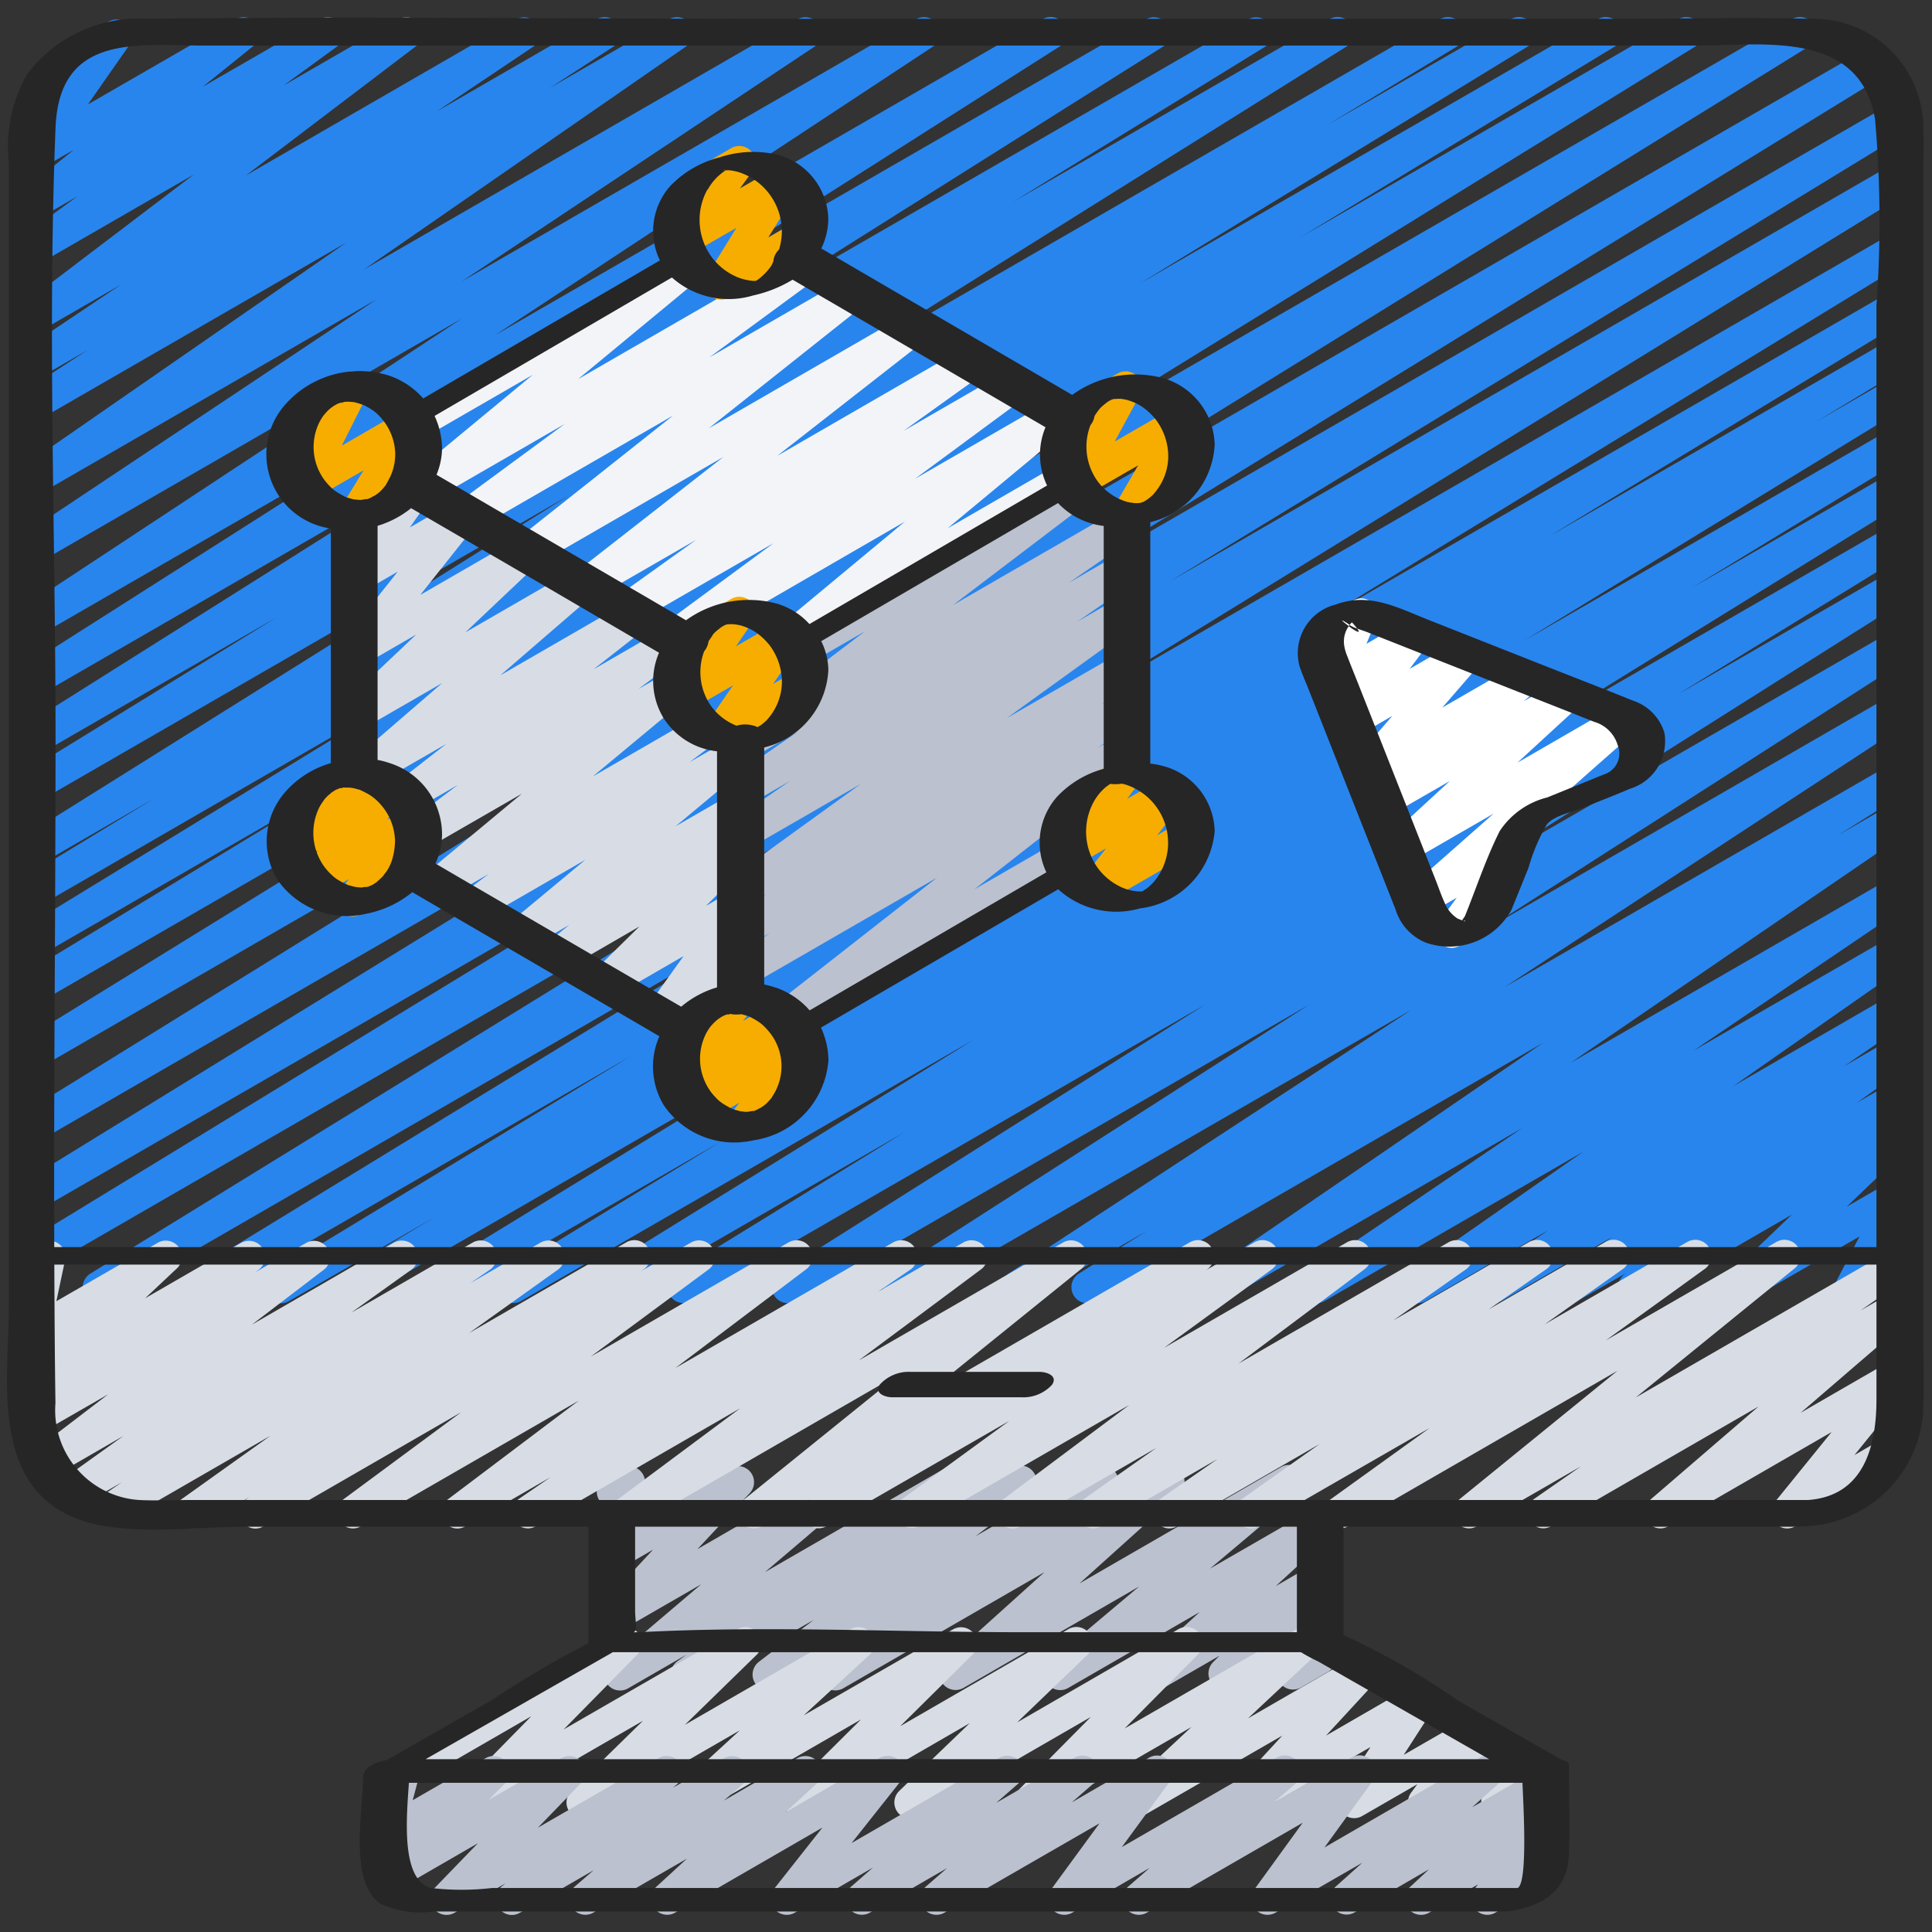 <svg id="Icons" xmlns="http://www.w3.org/2000/svg" viewBox="0 0 60 60"><rect x="0" y="0" width="60" height="60" fill="#333333" stroke="none"/><defs><style>.cls-1{fill:#2885ee;}.cls-2{fill:#bbc1ce;}.cls-3{fill:#d8dde5;}.cls-4{fill:#f2f4f7;}.cls-5{fill:#f7ad00;}.cls-6{fill:#fff;}.cls-7{fill:#262626;}</style></defs><title>006 - Computer Three D Design</title><path class="cls-1" d="M3.067,40.479a.5.5,0,0,1-.261-.926L28.548,23.705,1.289,39.442a.5.5,0,0,1-.511-.859L23.62,24.643,1.28,37.54a.5.5,0,0,1-.511-.858L27.155,20.456,1.28,35.4a.5.5,0,0,1-.512-.858L27.6,17.939,1.28,33.135a.5.5,0,0,1-.512-.859l22.221-13.71L1.28,31.1a.5.5,0,0,1-.509-.861L10.5,24.333,1.28,29.658a.5.5,0,0,1-.51-.86l12.023-7.349L1.28,28.1a.5.5,0,0,1-.509-.861L4.782,24.8l-3.5,2.022a.5.5,0,0,1-.515-.857L17.643,15.4,1.279,24.847a.5.5,0,0,1-.511-.859l7.817-4.812L1.279,23.394a.5.5,0,0,1-.516-.856L13.647,14.42,1.279,21.561a.5.5,0,0,1-.518-.855l11.976-7.62L1.279,19.7a.5.5,0,0,1-.525-.85L14.341,9.894,1.279,17.435a.5.5,0,0,1-.527-.849L11.7,9.294,1.279,15.313a.5.5,0,0,1-.535-.845L10.752,7.536,1.279,13a.5.5,0,0,1-.522-.852l1.962-1.276-1.44.831a.5.5,0,0,1-.528-.848l3-2.014-2.47,1.426A.5.5,0,0,1,.727,9.44L6.018,5.42,1.279,8.156a.5.5,0,0,1-.545-.837L2.4,6.1l-1.122.648a.5.5,0,0,1-.564-.822L2.292,4.651l-1.013.584a.5.5,0,0,1-.66-.719l1.293-1.85a.5.5,0,0,1-.484-.874L3.361.675a.5.5,0,0,1,.66.72L2.729,3.244,7.313.6a.5.5,0,0,1,.565.821L6.3,2.693,9.933.6a.5.5,0,0,1,.545.837L8.808,2.655,12.372.6a.5.5,0,0,1,.553.831l-5.29,4.02L16.036.6a.5.5,0,0,1,.528.848l-3,2.013L18.522.6a.5.5,0,0,1,.523.852l-1.969,1.28L20.771.6a.5.5,0,0,1,.535.844L11.3,8.372,24.768.6a.5.5,0,0,1,.527.849L14.342,8.739,28.444.6a.5.5,0,0,1,.526.85L15.383,10.405,32.371.6a.5.5,0,0,1,.519.855L20.913,9.071,35.591.6a.5.5,0,0,1,.516.856L23.218,9.573,38.766.6a.5.5,0,0,1,.511.859l-7.814,4.81L41.283.6a.5.5,0,0,1,.516.857L24.926,12.019,44.711.6a.5.5,0,0,1,.509.861L41.235,3.873,46.91.6a.5.5,0,0,1,.511.86L35.392,8.809,49.615.6a.5.5,0,0,1,.51.861L40.384,7.369,52.113.6a.5.5,0,0,1,.513.859L30.408,15.163,55.639.6a.5.5,0,0,1,.512.859L29.324,18.049l28.581-16.5a.5.5,0,0,1,.512.859l-26.4,16.236L58.658,3.259a.5.5,0,0,1,.511.86L36.331,18.057,58.721,5.13a.5.5,0,0,1,.511.859L33.493,21.835,58.721,7.27a.5.5,0,0,1,.51.859L40.691,19.458,58.722,9.048a.5.5,0,0,1,.509.86L48.1,16.661l10.618-6.13a.5.5,0,0,1,.507.861L56.37,13.116l2.352-1.358a.5.5,0,0,1,.51.86L47.341,19.893l11.382-6.571a.5.5,0,0,1,.509.86L52.537,18.26l6.186-3.571a.5.5,0,0,1,.512.858L47.467,22.819l11.257-6.5a.5.5,0,0,1,.511.859l-7.142,4.393,6.631-3.828a.5.5,0,0,1,.516.856L46.023,26.948l12.7-7.333a.5.5,0,0,1,.519.854L46.211,28.827,58.725,21.6a.5.5,0,0,1,.524.852l-12.516,8.2,11.992-6.923a.5.5,0,0,1,.515.856l-2.156,1.353,1.642-.948a.5.5,0,0,1,.532.846L48.771,33.011l9.955-5.748a.5.5,0,0,1,.53.847l-6.673,4.527,6.144-3.548a.5.5,0,0,1,.536.844l-5.438,3.8,4.9-2.83a.5.5,0,0,1,.533.845l-1.993,1.367,1.461-.842a.5.5,0,0,1,.54.839l-1.6,1.135,1.057-.609a.5.5,0,0,1,.669.161.5.5,0,0,1-.127.678l-.356.255a.5.5,0,0,1,.409.857l-1.967,1.886,1.373-.792a.5.5,0,0,1,.595.071.5.5,0,0,1,.1.591L58.669,38.8a.5.5,0,0,1,.244.933L57.75,40.4a.5.5,0,0,1-.694-.663L57.75,38.4l-3.473,2a.5.5,0,0,1-.595-.794l1.966-1.885L51.006,40.4a.5.5,0,0,1-.542-.839l.03-.021L49,40.4a.5.5,0,0,1-.54-.84l1.6-1.138L46.636,40.4a.5.5,0,0,1-.533-.844L48.091,38.2l-3.828,2.21a.5.5,0,0,1-.536-.842l5.44-3.8-8.041,4.641a.5.5,0,0,1-.53-.846l6.671-4.525-9.306,5.372a.5.5,0,0,1-.532-.845l10.489-7.178-13.9,8.023a.5.5,0,0,1-.516-.856l2.131-1.337-3.8,2.194a.5.5,0,0,1-.524-.85l12.523-8.2L28.152,40.407a.5.5,0,0,1-.519-.853L40.658,31.2,24.709,40.408a.5.5,0,0,1-.517-.855L37.424,31.2,21.467,40.408a.5.5,0,0,1-.512-.858l7.13-4.386L19,40.409a.5.5,0,0,1-.513-.858l11.765-7.27L16.174,40.409a.5.5,0,0,1-.51-.859l6.712-4.089-8.571,4.948a.5.5,0,0,1-.511-.859l11.871-7.263L11.1,40.41a.5.5,0,0,1-.508-.86l2.876-1.735-4.5,2.595a.5.5,0,0,1-.51-.86L19.589,32.8,6.4,40.411a.5.5,0,0,1-.51-.859L24.427,28.224,3.317,40.411A.5.5,0,0,1,3.067,40.479Z"/><path class="cls-2" d="M19.257,52.5a.5.5,0,0,1-.324-.881L21.778,49.2l-2.5,1.443a.5.5,0,0,1-.616-.774l1.62-1.743-1,.579a.5.5,0,0,1-.546-.029.5.5,0,0,1-.192-.513l.308-1.373a.492.492,0,0,1-.252-.217.5.5,0,0,1,.182-.682l.5-.289a.5.5,0,0,1,.739.542l-.252,1.126,2.9-1.673a.5.5,0,0,1,.616.773L21.66,48.109l4.368-2.521a.5.5,0,0,1,.575.813l-2.846,2.423,5.615-3.241a.5.5,0,0,1,.542.838l-.286.207,1.815-1.048a.5.5,0,0,1,.554.83l-1.7,1.3,3.693-2.132a.5.5,0,0,1,.542.838l-.239.173,1.755-1.013a.5.5,0,0,1,.585.8l-3.109,2.8,6.257-3.613a.5.5,0,0,1,.572.816l-2.772,2.334L40.727,46.9a.5.5,0,0,1,.587.8L39.62,49.257l1.115-.644a.5.5,0,0,1,.6.788l-.366.363a.526.526,0,0,1,.361.134.5.5,0,0,1,.108.584l-.262.539a.5.5,0,0,1,.069.9l-.838.483a.5.5,0,0,1-.7-.651l.116-.238-1.548.892a.5.5,0,0,1-.6-.788l.2-.2-1.723.994a.5.5,0,0,1-.588-.8l1.694-1.549-4.082,2.356a.5.5,0,0,1-.573-.815l2.773-2.334-5.462,3.153a.5.5,0,0,1-.585-.8l3.109-2.8-6.258,3.612a.5.5,0,0,1-.541-.838l.236-.171-1.753,1.012a.5.5,0,0,1-.554-.83l1.7-1.3L21.578,52.43a.5.5,0,0,1-.542-.838l.286-.207-1.815,1.048A.491.491,0,0,1,19.257,52.5Z"/><path class="cls-3" d="M14.572,56.479a.5.5,0,0,1-.356-.851L16.5,53.3l-4.021,2.32a.5.5,0,0,1-.5-.865L19.187,50.6a.5.5,0,0,1,.606.783l-2.287,2.326L22.9,50.6a.5.5,0,0,1,.6.79L21.27,53.566l5.144-2.97a.5.5,0,0,1,.588.8l-2.041,1.875L29.6,50.6a.5.5,0,0,1,.6.788l-2.244,2.221,5.215-3.01a.5.5,0,0,1,.6.793l-2.185,2.1L36.6,50.594a.5.5,0,0,1,.605.784l-2.277,2.3,5.344-3.084a.5.5,0,0,1,.591.8l-2.107,1.972L42.158,51.4a.5.5,0,0,1,.618.772L41.182,53.9l2.672-1.543a.5.5,0,0,1,.67.7l-.93,1.442L45.6,53.344a.5.5,0,0,1,.651.73l-.193.262.641-.37a.5.5,0,0,1,.731.57l-.11.382.091-.053a.5.5,0,1,1,.5.867L46.75,56.4a.5.5,0,0,1-.558-.04.5.5,0,0,1-.172-.531l.109-.382-1.652.953a.5.5,0,0,1-.652-.73l.193-.26L42.3,56.4a.5.5,0,0,1-.67-.7l.931-1.443-3.72,2.148a.5.5,0,0,1-.618-.771l1.6-1.733-4.338,2.5a.5.5,0,0,1-.591-.8L37,53.635l-4.8,2.771a.5.5,0,0,1-.6-.784l2.276-2.3-5.343,3.084a.5.5,0,0,1-.6-.793l2.185-2.1-5.017,2.9a.5.5,0,0,1-.6-.788L26.738,53.4l-5.215,3.011a.5.5,0,0,1-.587-.8l2.04-1.873L18.343,56.41a.5.5,0,0,1-.6-.79l2.226-2.18-5.147,2.971A.49.49,0,0,1,14.572,56.479Z"/><path class="cls-2" d="M15.9,59.471a.5.5,0,0,1-.317-.887l.112-.093-1.579.912a.5.5,0,0,1-.609-.78l1.335-1.38-2.494,1.44a.5.5,0,0,1-.6-.787l.521-.518a.5.5,0,0,1-.539-.044.5.5,0,0,1-.18-.524l.271-1.039a.489.489,0,0,1-.22-.2.5.5,0,0,1,.182-.682l.5-.289a.5.5,0,0,1,.734.559l-.2.748,2.27-1.309a.5.5,0,0,1,.6.787l-.519.516,2.263-1.3a.5.5,0,0,1,.609.78l-1.335,1.38,3.747-2.163a.5.5,0,0,1,.567.819l-.117.1,1.588-.916a.5.5,0,0,1,.577.81l-.586.507,2.287-1.319a.5.5,0,0,1,.587.8l-.954.876,2.91-1.68a.5.5,0,0,1,.642.743l-1.506,1.9,4.588-2.648a.5.5,0,0,1,.579.809l-.676.59,2.429-1.4a.5.5,0,0,1,.579.81l-.661.576,2.4-1.388a.5.5,0,0,1,.654.728l-1.5,2.048,4.813-2.779a.5.5,0,0,1,.579.81l-.665.58,2.41-1.392a.5.5,0,0,1,.656.726l-1.5,2.067,4.843-2.8a.5.5,0,0,1,.583.8l-.838.751,1.989-1.147a.5.5,0,0,1,.59.8l-.589.548a.5.5,0,0,1,.639.746l-.3.378a.5.5,0,0,1,.165.926L46.438,59.4a.5.5,0,0,1-.639-.746l.1-.13-1.517.876a.5.5,0,0,1-.59-.8l.588-.547L42.053,59.4a.5.5,0,0,1-.583-.8l.837-.75L39.612,59.4a.5.5,0,0,1-.655-.725l1.5-2.068L35.616,59.4a.5.5,0,0,1-.579-.809l.665-.579L33.3,59.4a.5.5,0,0,1-.653-.727l1.5-2.048L29.331,59.4a.5.5,0,0,1-.579-.809l.66-.575-2.4,1.384a.5.5,0,0,1-.579-.808L27.109,58l-2.425,1.4a.5.5,0,0,1-.642-.743l1.5-1.9L20.966,59.4a.5.5,0,0,1-.588-.8l.956-.878L18.425,59.4a.5.5,0,0,1-.577-.81l.586-.507L16.15,59.4A.493.493,0,0,1,15.9,59.471Z"/><path class="cls-3" d="M7.937,47.471a.5.5,0,0,1-.28-.914L7.74,46.5l-1.564.9a.5.5,0,0,1-.541-.839L8.4,44.588,3.71,47.294a.5.5,0,0,1-.532-.846l.606-.414L2.5,46.773a.5.5,0,0,1-.541-.838l1.875-1.341L1.679,45.839a.5.5,0,0,1-.554-.829L3.361,43.3,1.292,44.49a.5.5,0,0,1-.551-.832l.354-.265a.5.5,0,0,1-.408-.861l.979-.921-.386.223A.5.5,0,0,1,.541,41.3l.318-1.51a.491.491,0,0,1-.261-.22.5.5,0,0,1,.182-.682l.5-.289a.5.5,0,0,1,.74.536l-.269,1.275L4.892,38.6a.5.5,0,0,1,.592.8l-.977.919,2.976-1.718a.5.5,0,0,1,.551.832l-.1.075,1.573-.908a.5.5,0,0,1,.554.829L7.823,41.138l4.41-2.546a.5.5,0,0,1,.541.839l-1.868,1.337,3.772-2.178a.5.5,0,0,1,.532.846l-.611.418,2.19-1.265a.5.5,0,0,1,.541.839L14.567,41.4l4.879-2.816a.5.5,0,0,1,.531.847l-.085.057,1.568-.9a.5.5,0,0,1,.547.835l-3.658,2.705,6.136-3.542a.5.5,0,0,1,.552.832l-4.064,3.069,6.76-3.9a.5.5,0,0,1,.534.845l-.994.681,2.646-1.527a.5.5,0,0,1,.549.834l-3.8,2.83,6.349-3.665a.5.5,0,0,1,.564.821l-4.867,3.93,8.233-4.753a.5.5,0,0,1,.531.847l-.037.024,1.513-.873a.5.5,0,0,1,.545.837l-3.347,2.44,5.68-3.278a.5.5,0,0,1,.55.833l-3.917,2.933,6.525-3.768a.5.5,0,0,1,.538.841L43.265,41.01l4.22-2.437a.5.5,0,0,1,.536.843l-1.794,1.251,3.628-2.095a.5.5,0,0,1,.54.841l-2.424,1.715L52.4,38.57a.5.5,0,0,1,.543.838l-3.073,2.219,5.3-3.058a.5.5,0,0,1,.565.821L50.8,43.4l7.916-4.569a.5.5,0,0,1,.536.843l-1.468,1.023.932-.537a.5.5,0,0,1,.576.812L55.92,43.876l2.8-1.616a.5.5,0,0,1,.638.747l-1.766,2.181.908-.525a.5.5,0,1,1,.5.865L55.754,47.4a.5.5,0,0,1-.639-.747l1.767-2.179L51.812,47.4a.5.5,0,0,1-.576-.811l3.377-2.908L48.169,47.4a.5.5,0,0,1-.536-.842L49.1,45.537,45.867,47.4a.5.5,0,0,1-.565-.82l4.931-4.009L41.867,47.4a.5.5,0,0,1-.543-.838L44.4,44.348,39.1,47.4a.5.5,0,0,1-.54-.84l2.423-1.715L36.559,47.4a.5.5,0,0,1-.537-.842l1.791-1.248L34.191,47.4a.5.5,0,0,1-.538-.84l2.261-1.595L31.7,47.4a.5.5,0,0,1-.55-.833l3.92-2.934L28.54,47.4A.5.5,0,0,1,28,46.566l3.344-2.438L25.665,47.4a.5.5,0,0,1-.53-.846l.049-.034-1.525.88a.5.5,0,0,1-.564-.821l4.866-3.929L19.732,47.4a.5.5,0,0,1-.548-.834l3.8-2.828L16.64,47.4a.5.5,0,0,1-.534-.844l.993-.681L14.456,47.4a.5.5,0,0,1-.552-.832L17.971,43.5,11.21,47.4a.5.5,0,0,1-.547-.835l3.659-2.706L8.187,47.4A.5.5,0,0,1,7.937,47.471Z"/><path class="cls-2" d="M24.37,32.094a.5.5,0,0,1-.308-.894L29.1,27.256l-5.822,3.361a.5.5,0,0,1-.532-.846l1.17-.8-.641.37a.5.5,0,0,1-.532-.846l1.067-.728-.538.311a.5.5,0,0,1-.543-.839l4-2.891-3.465,2a.5.5,0,0,1-.535-.845l1.8-1.246-1.274.736a.5.5,0,0,1-.535-.844l2.058-1.428-1.527.882a.5.5,0,0,1-.553-.832l4.159-3.162-1.809,1.045a.5.5,0,0,1-.5-.866L33.2,14.8a.5.5,0,0,1,.553.831L29.6,18.789l5.126-2.959a.5.5,0,0,1,.535.843L33.193,18.1l1.532-.884a.5.5,0,0,1,.534.845l-1.8,1.244,1.271-.734a.5.5,0,0,1,.542.839l-4.005,2.892,3.467-2a.5.5,0,0,1,.533.846l-1.058.722.528-.3a.5.5,0,0,1,.533.846l-1.179.807.65-.376a.5.5,0,0,1,.559.827l-5.037,3.944,2.614-1.509a.5.5,0,0,1,.5.866L24.62,32.026A.493.493,0,0,1,24.37,32.094Z"/><path class="cls-4" d="M24.566,20.287a.5.5,0,0,1-.319-.885L28.1,16.2,21.187,20.2a.5.5,0,0,1-.546-.836l3.381-2.494-4.3,2.481a.5.5,0,0,1-.541-.84l2.437-1.745L18.437,18.6a.5.5,0,0,1-.557-.827l4.583-3.58-5.824,3.363a.5.5,0,0,1-.561-.825L20.9,12.907l-6.151,3.551a.5.5,0,0,1-.547-.835l3.336-2.456-4.242,2.449a.5.5,0,0,1-.568-.819l3.815-3.155-3.485,2.012a.5.5,0,0,1-.5-.866L21.2,7.8a.5.5,0,0,1,.569.819l-3.816,3.156,6.864-3.963a.5.5,0,0,1,.547.836L22.028,11.1l4.243-2.45a.5.5,0,0,1,.56.825L22.014,13.3l6.148-3.55a.5.5,0,0,1,.558.827l-4.581,3.579,5.822-3.362a.5.5,0,0,1,.541.839l-2.44,1.748,3.187-1.84a.5.5,0,0,1,.547.835l-3.382,2.495,4.3-2.482a.5.5,0,0,1,.569.818l-3.854,3.2,3.525-2.036a.5.5,0,0,1,.5.866L24.816,20.22A.5.5,0,0,1,24.566,20.287Z"/><path class="cls-3" d="M20.53,32.026a.5.5,0,0,1-.406-.791l1.105-1.543-2.183,1.261a.5.5,0,0,1-.6-.789l1.41-1.39L17.566,30.1A.5.5,0,0,1,17,29.272l.681-.549-1.244.718a.5.5,0,0,1-.57-.817L18.18,26.7l-3.243,1.872a.5.5,0,0,1-.551-.832l.794-.6-1.36.785a.5.5,0,0,1-.569-.818l2.957-2.458-2.95,1.7a.5.5,0,0,1-.551-.833l1.515-1.142-1.43.826a.5.5,0,0,1-.559-.827L13.864,23.1l-2.4,1.383a.5.5,0,0,1-.577-.812l2.848-2.46-2.46,1.42a.5.5,0,0,1-.593-.8l2.245-2.126-1.652.954a.5.5,0,0,1-.641-.744l1.717-2.161-1.076.621a.5.5,0,0,1-.659-.719l.641-.916a.5.5,0,0,1-.482-.877l1.934-1.116a.5.5,0,0,1,.659.719l-.64.915,1.4-.81a.5.5,0,0,1,.641.744l-1.718,2.162,3.05-1.761a.5.5,0,0,1,.594.8l-2.245,2.125L17.81,17.7a.5.5,0,0,1,.577.812l-2.849,2.461,3.966-2.29a.5.5,0,0,1,.558.827l-1.629,1.276,2.353-1.359a.5.5,0,0,1,.551.833l-1.516,1.143.974-.563a.5.5,0,0,1,.569.818l-2.956,2.457,3.247-1.875a.5.5,0,0,1,.552.832l-.794.6,1.308-.755a.5.5,0,0,1,.57.817l-2.312,1.928,1.747-1.008a.5.5,0,0,1,.564.822l-.679.548.118-.069a.5.5,0,0,1,.6.79l-1.41,1.391.813-.47a.5.5,0,0,1,.657.725l-1.1,1.541.453-.262a.5.5,0,1,1,.5.866l-2.459,1.42A.489.489,0,0,1,20.53,32.026Z"/><path class="cls-5" d="M33.966,28.161a.5.5,0,0,1-.4-.807l.787-1.011L33.4,26.9a.5.5,0,0,1-.651-.732l.51-.684a.5.5,0,0,1-.189-.929L34.71,23.6a.506.506,0,0,1,.624.1.5.5,0,0,1,.027.631l-.358.48,1.073-.619a.5.5,0,0,1,.645.74l-.787,1.01.771-.445a.5.5,0,0,1,.5.866l-2.989,1.726A.5.5,0,0,1,33.966,28.161Z"/><path class="cls-5" d="M35.048,16.46a.5.5,0,0,1-.433-.751l.731-1.257-1.76,1.016a.5.5,0,0,1-.69-.671l.781-1.441-.1.06a.5.5,0,0,1-.5-.866L34.71,11.6a.5.5,0,0,1,.689.672l-.781,1.441,1.853-1.069a.5.5,0,0,1,.682.684l-.73,1.257a.5.5,0,0,1,.5.867l-1.624.937A.5.5,0,0,1,35.048,16.46Z"/><path class="cls-5" d="M11.048,16.46a.5.5,0,0,1-.426-.762l.67-1.092-1.628.94a.5.5,0,0,1-.7-.658l.8-1.581-.19.109a.5.5,0,0,1-.5-.866L10.71,11.6a.5.5,0,0,1,.7.658l-.795,1.582,1.889-1.09a.5.5,0,0,1,.676.7L12.5,14.554a.5.5,0,0,1,.424.9l-1.624.937A.5.5,0,0,1,11.048,16.46Z"/><path class="cls-5" d="M10.956,28.458a.5.5,0,0,1-.393-.811l.276-.348-.9.52a.5.5,0,0,1-.627-.761l.557-.643-.515.3a.5.5,0,0,1-.635-.752l.423-.511a.493.493,0,0,1-.251-.216.5.5,0,0,1,.182-.683L10.71,23.6a.5.5,0,0,1,.635.752l-.082.1.679-.393a.5.5,0,0,1,.628.761l-.557.643.59-.34a.5.5,0,0,1,.642.743l-.455.575a.5.5,0,0,1,.179.928l-1.763,1.018A.5.5,0,0,1,10.956,28.458Z"/><path class="cls-5" d="M23.048,35.46a.5.5,0,0,1-.4-.8l.315-.415-1.015.585a.5.5,0,0,1-.618-.771l.365-.4-.307.178a.5.5,0,0,1-.647-.737l.483-.627a.5.5,0,0,1-.152-.923l1.637-.946a.5.5,0,0,1,.646.738l-.283.368.962-.555a.5.5,0,0,1,.618.772l-.365.395.317-.182a.5.5,0,0,1,.649.734l-.5.655a.5.5,0,0,1,.164.925l-1.624.938A.5.5,0,0,1,23.048,35.46Z"/><path class="cls-5" d="M22.332,23.291a.5.5,0,0,1-.411-.784l.844-1.223-1.32.762a.5.5,0,0,1-.662-.716l.581-.849a.5.5,0,0,1-.291-.931L22.71,18.6a.5.5,0,0,1,.662.716l-.519.758,1.335-.771a.5.5,0,0,1,.662.717l-.845,1.224.63-.364a.5.5,0,0,1,.5.866l-2.553,1.474A.5.5,0,0,1,22.332,23.291Z"/><path class="cls-5" d="M22.389,9.306a.5.5,0,0,1-.425-.763l.909-1.47-1.463.844a.5.5,0,0,1-.652-.729l.519-.707a.5.5,0,0,1-.2-.931L22.71,4.6a.5.5,0,0,1,.652.73l-.384.523,1.115-.644a.5.5,0,0,1,.675.7l-.91,1.47.761-.439a.5.5,0,1,1,.5.866l-2.48,1.432A.5.5,0,0,1,22.389,9.306Z"/><path class="cls-6" d="M45.088,29.437a.5.5,0,0,1-.4-.8l.552-.758-.917.53a.5.5,0,0,1-.581-.809l2.645-2.334-2.692,1.554a.5.5,0,0,1-.588-.8l1.919-1.765-1.909,1.1a.5.5,0,0,1-.575-.813l.417-.357-.248.143a.5.5,0,0,1-.628-.76l1.156-1.334-1.1.637a.5.5,0,0,1-.65-.734l.595-.787-.444.257a.5.5,0,0,1-.711-.628l.314-.741a.5.5,0,0,1-.378-.917l1.159-.669a.5.5,0,0,1,.711.628l-.3.715,1.288-.744a.5.5,0,0,1,.649.734l-.595.788,1.544-.891a.5.5,0,0,1,.627.76l-1.155,1.333,2.367-1.366a.5.5,0,0,1,.576.813l-.416.356,1.137-.658a.5.5,0,0,1,.589.8l-1.92,1.764,3.091-1.784a.5.5,0,0,1,.581.808l-3.523,3.111a.507.507,0,0,1,.139.108.5.5,0,0,1,.033.629l-.95,1.3a.473.473,0,0,1,.16.169.5.5,0,0,1-.182.683l-1.126.651A.5.5,0,0,1,45.088,29.437Z"/><path class="cls-7" d="M2.048,47.015c1.49.769,3.848.4,5.454.4H18.276V51.03A31.653,31.653,0,0,0,15.268,52.8l-3.252,1.858c-.331.061-.74.223-.74.532,0,1.038-.459,3.267.55,3.938a2.94,2.94,0,0,0,1.628.235H46.56c.029,0,.07,0,.107,0h.039c.01,0,.022,0,.032,0a1.447,1.447,0,0,0,.15-.01c1.063-.172,1.792-.647,1.836-1.768.037-.923,0-1.855,0-2.778,0-.093-.11-.133-.222-.153l-3.211-1.835a22.483,22.483,0,0,0-3.567-2.039V47.415h14a.744.744,0,0,0,.091-.014c.034,0,.055.007.092,0a3.816,3.816,0,0,0,3.823-3.625c.027-.8,0-1.608,0-2.409V5.616c0-.567.019-1.137,0-1.7A3.412,3.412,0,0,0,56.18.584c-1.962-.051-3.933,0-5.9,0H23.719c-6.383,0-12.772-.078-19.154,0A4.329,4.329,0,0,0,.819,2.339,4.6,4.6,0,0,0,.275,5.071V40.5C.275,42.681-.281,45.814,2.048,47.015ZM15.283,58.633a8.184,8.184,0,0,1-1.9,0c-.93-.251-.763-2.142-.684-3.266H47.281c.03.714.169,3.1-.147,3.266Zm30.965-4H13.217l5.816-3.323H40.4a5.846,5.846,0,0,0,.539.289ZM40.276,50.69H31.783c-3.953,0-7.969-.21-11.917,0h-.019c-.075,0-.149,0-.223.008a.55.55,0,0,1-.139-.009c.384.106.239-.243.239-.677v-2.6H40.276Zm15.877-4.106H5.9c-.525,0-1.058.026-1.583,0a2.793,2.793,0,0,1-2.595-3.01c-.021-1.434-.029-2.868-.035-4.3H58.275v4.182C58.275,44.89,57.9,46.456,56.153,46.584ZM1.725,3.961c.117-2.946,2.582-2.546,4.627-2.546h46.31c2.06,0,5.1-.508,5.57,2.294a36.171,36.171,0,0,1,.043,5.768V38.729H1.685c-.017-5.271.04-10.545.04-15.814C1.725,16.615,1.475,10.258,1.725,3.961Z"/><path class="cls-7" d="M10.675,12.486h0l-.015,0a.4.4,0,0,1-.044.011C10.591,12.514,10.636,12.52,10.675,12.486Z"/><path class="cls-7" d="M10.274,16.414V23.7a2.964,2.964,0,0,0-1.381.858,2.317,2.317,0,0,0-.282,2.756,2.627,2.627,0,0,0,2.779,1.06,3.216,3.216,0,0,0,1.414-.667q3.358,1.959,6.718,3.917l.956.558a2.325,2.325,0,0,0,.136,2.142A2.649,2.649,0,0,0,23.4,35.413a2.723,2.723,0,0,0,2.328-2.485,2.447,2.447,0,0,0-.233-1.014l7.129-4.157.24-.14a2.673,2.673,0,0,0,2.537.594,2.645,2.645,0,0,0,2.322-2.4,2.148,2.148,0,0,0-1.565-2.012,2.635,2.635,0,0,0-.435-.085V16.216a2.609,2.609,0,0,0,2-2.41,2.215,2.215,0,0,0-1.576-2.056,3.335,3.335,0,0,0-2.848.514L26.358,8.216l-.852-.5a2.163,2.163,0,0,0,.218-.913,2.119,2.119,0,0,0-1.56-1.993,3.286,3.286,0,0,0-1.809.075,3.214,3.214,0,0,0-1.541.893,2.1,2.1,0,0,0-.32,2.309l-7.12,4.152-.231.135A2.463,2.463,0,0,0,12.1,11.67a3.075,3.075,0,0,0-3.212.861,2.328,2.328,0,0,0,1.389,3.883ZM11.7,27.391h0C11.764,27.33,11.726,27.373,11.7,27.391Zm.208-.2a.032.032,0,0,0-.007.011l-.018.018c-.06.06-.123.116-.184.175l-.13.084c-.043.018-.087.036-.128.056h0l-.049.012a.479.479,0,0,0-.151.015c-.046,0-.135-.01-.151-.008L11,27.537c-.053-.012-.1-.027-.156-.041a.163.163,0,0,0-.034-.008.265.265,0,0,0-.03-.017c-.032-.015-.064-.028-.1-.044a2.109,2.109,0,0,1-.226-.131,1.054,1.054,0,0,1-.147-.119,1.92,1.92,0,0,1-.212-.23,1.786,1.786,0,0,1-.167-1.895c.043-.077.093-.147.143-.219l.015-.022s0,0,.009-.009c.029-.032.059-.063.09-.094a.886.886,0,0,0,.1-.087s0,0,0,0l.012-.007.087-.058.059-.035.008,0c.033-.013.066-.028.1-.042l0,0c.006,0,0,0,.01,0a.465.465,0,0,0,.1-.026l-.009.006a.535.535,0,0,1,.055,0c.034,0,.07,0,.107,0l.078.005c.011,0,.079.013.1.017.053.012.1.027.156.041a.252.252,0,0,0,.034.008.189.189,0,0,0,.03.017,2.474,2.474,0,0,1,.279.147,1.632,1.632,0,0,1,.37.336,1.752,1.752,0,0,1,.406,1.071,2.1,2.1,0,0,1-.073.54,1.387,1.387,0,0,1-.217.459C11.959,27.118,11.933,27.153,11.907,27.188Zm2.571.186-.957-.559a2.195,2.195,0,0,0,.206-.9A2.326,2.326,0,0,0,12.105,23.7a2.532,2.532,0,0,0-.379-.1V16.33a3.07,3.07,0,0,0,1.041-.548q3.44,2,6.877,4.01l.823.479a2.21,2.21,0,0,0,.167,2.071,2.257,2.257,0,0,0,1.634.99v7.332a3.048,3.048,0,0,0-1.113.6Zm7.706-7.717c.012-.014.012-.015.011-.016l.021-.018c.059-.053.121-.1.185-.15l.015-.01.086-.048.024-.011.064-.018.021,0,.1-.006.092.005.078.011c.045.008.091.017.136.028.016.007.1.033.1.033.049.018.1.039.146.061a1.373,1.373,0,0,1,.223.126,1.979,1.979,0,0,1,.414.393,1.9,1.9,0,0,1,.382,1.16,1.763,1.763,0,0,1-.313.966,2.15,2.15,0,0,1-.16.2l-.019.02c-.038.035-.077.069-.118.1-.013.011-.026.02-.04.03,0,0-.074.047-.087.055l-.017.011,0,0a.943.943,0,0,0-.655-.045,1.779,1.779,0,0,1-.788-.606,1.838,1.838,0,0,1-.217-1.705.615.615,0,0,0,.136-.309c.034-.052.068-.106.106-.155C22.126,19.722,22.155,19.69,22.184,19.657Zm.191-.167Zm.187-.1h0l-.025.009C22.548,19.394,22.554,19.393,22.562,19.39Zm1.416,14.672-.013.024s0,0-.006.005c-.027.034-.055.067-.085.1s-.048.05-.072.074-.047.041-.067.058c-.058.041-.118.08-.176.121.117-.082.029-.031-.041.011,0-.005-.073.035-.093.04l-.059.019c.1-.033-.089,0-.144.011l-.068,0c-.046,0-.091-.011-.137-.012-.007,0,0,0-.006,0l-.017-.005c-.052-.013-.1-.026-.155-.042s-.092-.03-.137-.048l-.021-.012c-.076-.044-.154-.083-.227-.132-.036-.024-.071-.049-.105-.076-.012-.009-.01-.007-.013-.008l-.026-.026a2.091,2.091,0,0,1-.212-.229,1.734,1.734,0,0,1-.158-1.866c.021-.038.045-.074.068-.112.006-.01.022-.033.033-.049a2,2,0,0,1,.157-.174l.052-.047.06-.047c.028-.02.058-.037.087-.058l.012-.007c.018-.01.037-.019.056-.028l.05-.025c.02-.006.04-.013.06-.018l.036-.008a.278.278,0,0,1,.043-.011l.01,0h0l-.012,0a.245.245,0,0,1-.043.011c-.02.013.02.018.059-.012a1.024,1.024,0,0,0,.355.01,2.53,2.53,0,0,1,.265.082c.017.008.043.02.053.026.053.03.107.058.159.091l.087.058.07.053.031.028a1.982,1.982,0,0,1,.179.188,1.68,1.68,0,0,1,.109,2.04Zm.12-3.39a2.7,2.7,0,0,0-.366-.1V23.212a2.607,2.607,0,0,0,1.992-2.406,2.092,2.092,0,0,0-.221-.894l7.123-4.153.231-.135a2.331,2.331,0,0,0,1.419.71v7.542a3.1,3.1,0,0,0-1.454.873,2.148,2.148,0,0,0-.327,2.342l-7.12,4.152-.232.135A2.466,2.466,0,0,0,24.1,30.672Zm11.388-3Zm-.061.026.008,0h-.008Zm.02,0h0Zm.831-1.505a1.916,1.916,0,0,1-.329,1.043,1.689,1.689,0,0,1-.321.344L35.6,27.6c-.039.028-.079.053-.12.078l-.013.007-.006,0-.02,0c-.02,0-.045,0-.056,0a1.483,1.483,0,0,1-.483-.1,1.874,1.874,0,0,1-.809-.628,1.932,1.932,0,0,1-.121-2.065,1.644,1.644,0,0,1,.291-.378A1.14,1.14,0,0,1,34.4,24.4c.028-.02.057-.037.084-.056a1.336,1.336,0,0,0,.355-.006c.036.008.072.015.107.025A1.9,1.9,0,0,1,36.276,26.194Zm-1.713-13.8-.026.008a.186.186,0,0,1,.026-.008Zm-.379.266c.012-.014.011-.015.011-.016l.021-.018c.059-.053.12-.1.184-.149l.016-.011.084-.047.026-.012.065-.018.019,0c.022,0,.1-.006.1-.006l.091,0,.078.011c.046.008.091.017.136.028.015.007.1.033.1.033.049.018.1.038.146.06a1.541,1.541,0,0,1,.223.126,2.005,2.005,0,0,1,.414.393,1.906,1.906,0,0,1,.382,1.16,1.757,1.757,0,0,1-.313.965,2,2,0,0,1-.159.2l-.02.021c-.039.035-.078.069-.119.1-.012.011-.026.02-.039.03l-.088.055-.015.01-.026.011c-.009,0-.067.023-.088.029s-.068.006-.076.008c-.024,0-.047,0-.07,0s-.054,0-.073-.006-.064-.008-.1-.014-.074-.014-.111-.023c-.011-.006-.094-.033-.094-.033a1.771,1.771,0,0,1-.815-.621,1.836,1.836,0,0,1-.208-1.727.581.581,0,0,0,.125-.283c.035-.053.069-.107.109-.157Q34.141,12.706,34.184,12.658Zm-11.6-7.4,0,0c.007,0,.016-.006.007,0C22.623,5.236,22.684,5.221,22.58,5.256Zm-.018.006h0l-.011,0Zm.02-.008h0l0,0h0Zm.007,0Zm-.07.027.01,0-.01,0h0l-.012,0-.014.007h0s.006-.007,0-.008C22.446,5.274,22.48,5.275,22.519,5.277Zm-.55.61a1.7,1.7,0,0,1,.288-.386,1.907,1.907,0,0,1,.193-.165l.031-.022c.02-.013.04-.024.061-.036l.04,0h.048l.02,0a1.82,1.82,0,0,1,.292.059,1.938,1.938,0,0,1,1.334,1.851,1.981,1.981,0,0,1-.086.55.582.582,0,0,0-.179.374c-.024.042-.035.088-.062.129a1.678,1.678,0,0,1-.322.356.673.673,0,0,1-.153.11l-.011.007H23.39a1.724,1.724,0,0,1-.448-.1,1.909,1.909,0,0,1-.85-.655A1.954,1.954,0,0,1,21.969,5.887ZM20.626,8.758l.241-.14a2.652,2.652,0,0,0,2.526.557,4.014,4.014,0,0,0,1.222-.489l7.027,4.1.827.483a2.2,2.2,0,0,0,.049,1.809l-7.144,4.165-.236.138a2.211,2.211,0,0,0-.99-.629,3.342,3.342,0,0,0-2.843.511l-6.949-4.053-.8-.466a2.207,2.207,0,0,0,.172-.814,2.445,2.445,0,0,0-.232-1.013ZM9.94,13.073c.021-.039.046-.075.068-.112.006-.01.022-.033.033-.049a2.012,2.012,0,0,1,.158-.175l.056-.05.055-.042c.029-.02.059-.038.087-.058l.01-.006.059-.03.049-.024.061-.019.036-.007a.141.141,0,0,1,.044-.011l.024-.008,0,0c.021,0,.042,0,.064-.006l.042,0,.027,0-.026,0h.037c.046,0,.092.008.137.01a.249.249,0,0,0,.029,0,.114.114,0,0,0,.021.007,2.6,2.6,0,0,1,.285.088l.052.025c.053.031.107.058.159.091.03.019.059.038.087.058l.074.056.027.024a1.879,1.879,0,0,1,.179.189,1.739,1.739,0,0,1,.4,1.049,1.683,1.683,0,0,1-.161.746.463.463,0,0,0-.039.073c-.029.055-.057.11-.093.17l-.013.022-.006.006c-.028.034-.056.067-.085.1l-.073.075-.067.057c-.058.041-.117.08-.176.121.118-.082.029-.031-.041.011,0,0-.074.034-.093.04s-.18.057-.059.018c.1-.033-.085,0-.141.012l-.07,0c-.046,0-.092-.011-.138-.013-.007,0,0,0-.007,0l-.015,0c-.052-.013-.1-.026-.156-.041s-.092-.031-.137-.049l-.021-.012c-.076-.043-.153-.082-.226-.131-.036-.024-.071-.05-.106-.076l-.013-.009-.025-.024a2.178,2.178,0,0,1-.212-.229A1.73,1.73,0,0,1,9.94,13.073Z"/><path class="cls-7" d="M10.782,12.476h0l-.042,0Z"/><path class="cls-7" d="M10.66,24.447h0C10.553,24.46,10.592,24.5,10.66,24.447Z"/><path class="cls-7" d="M22.5,5.287l.014-.006.01,0h0l-.024.01Z"/><path class="cls-7" d="M42.148,19.521a1.037,1.037,0,0,1-.218-.1l-.02-.013-.028.037C42.071,19.586,42.293,19.72,42.148,19.521Z"/><path class="cls-7" d="M40.636,21.4q.687,1.737,1.372,3.473.666,1.685,1.331,3.368a1.623,1.623,0,0,0,.936,1.031,2.2,2.2,0,0,0,2.667-1.022l.53-1.307a5.8,5.8,0,0,1,.561-1.332c.223-.289.835-.4,1.163-.538.472-.192.95-.373,1.418-.576a1.542,1.542,0,0,0,1.074-1.746,1.511,1.511,0,0,0-.98-.994c-.892-.361-1.791-.708-2.686-1.061l-3.675-1.452c-.941-.373-1.828-.858-2.864-.47a1.554,1.554,0,0,0-1.118,1.94C40.445,20.946,40.546,21.173,40.636,21.4Zm4.819,7.205c.068-.04.061.027,0,0ZM41.99,19.333a2.232,2.232,0,0,1,.158.188c.114.042.231.079.331.118l1.231.487,3.4,1.343c.8.316,1.6.628,2.4.949a1.068,1.068,0,0,1,.729.723.682.682,0,0,1-.433.912l-1.754.712a2.491,2.491,0,0,0-1.476,1.043c-.424.842-.725,1.765-1.079,2.638-.007.014-.053.079-.092.138-.046-.024-.111-.042-.147-.063a1.047,1.047,0,0,1-.4-.5c-.1-.217-.176-.446-.263-.667l-1.2-3.043q-.614-1.555-1.228-3.11c-.107-.27-.218-.539-.321-.811a1.451,1.451,0,0,1-.1-.338.831.831,0,0,1,.105-.552c0-.007.02-.03.039-.056-.2-.146-.351-.29.028-.037C41.945,19.365,41.981,19.323,41.99,19.333Z"/><path class="cls-7" d="M32.286,42.605h-4a1.213,1.213,0,0,0-.958.389c-.191.279.164.4.386.4h4a1.213,1.213,0,0,0,.958-.389C32.863,42.727,32.508,42.605,32.286,42.605Z"/></svg>